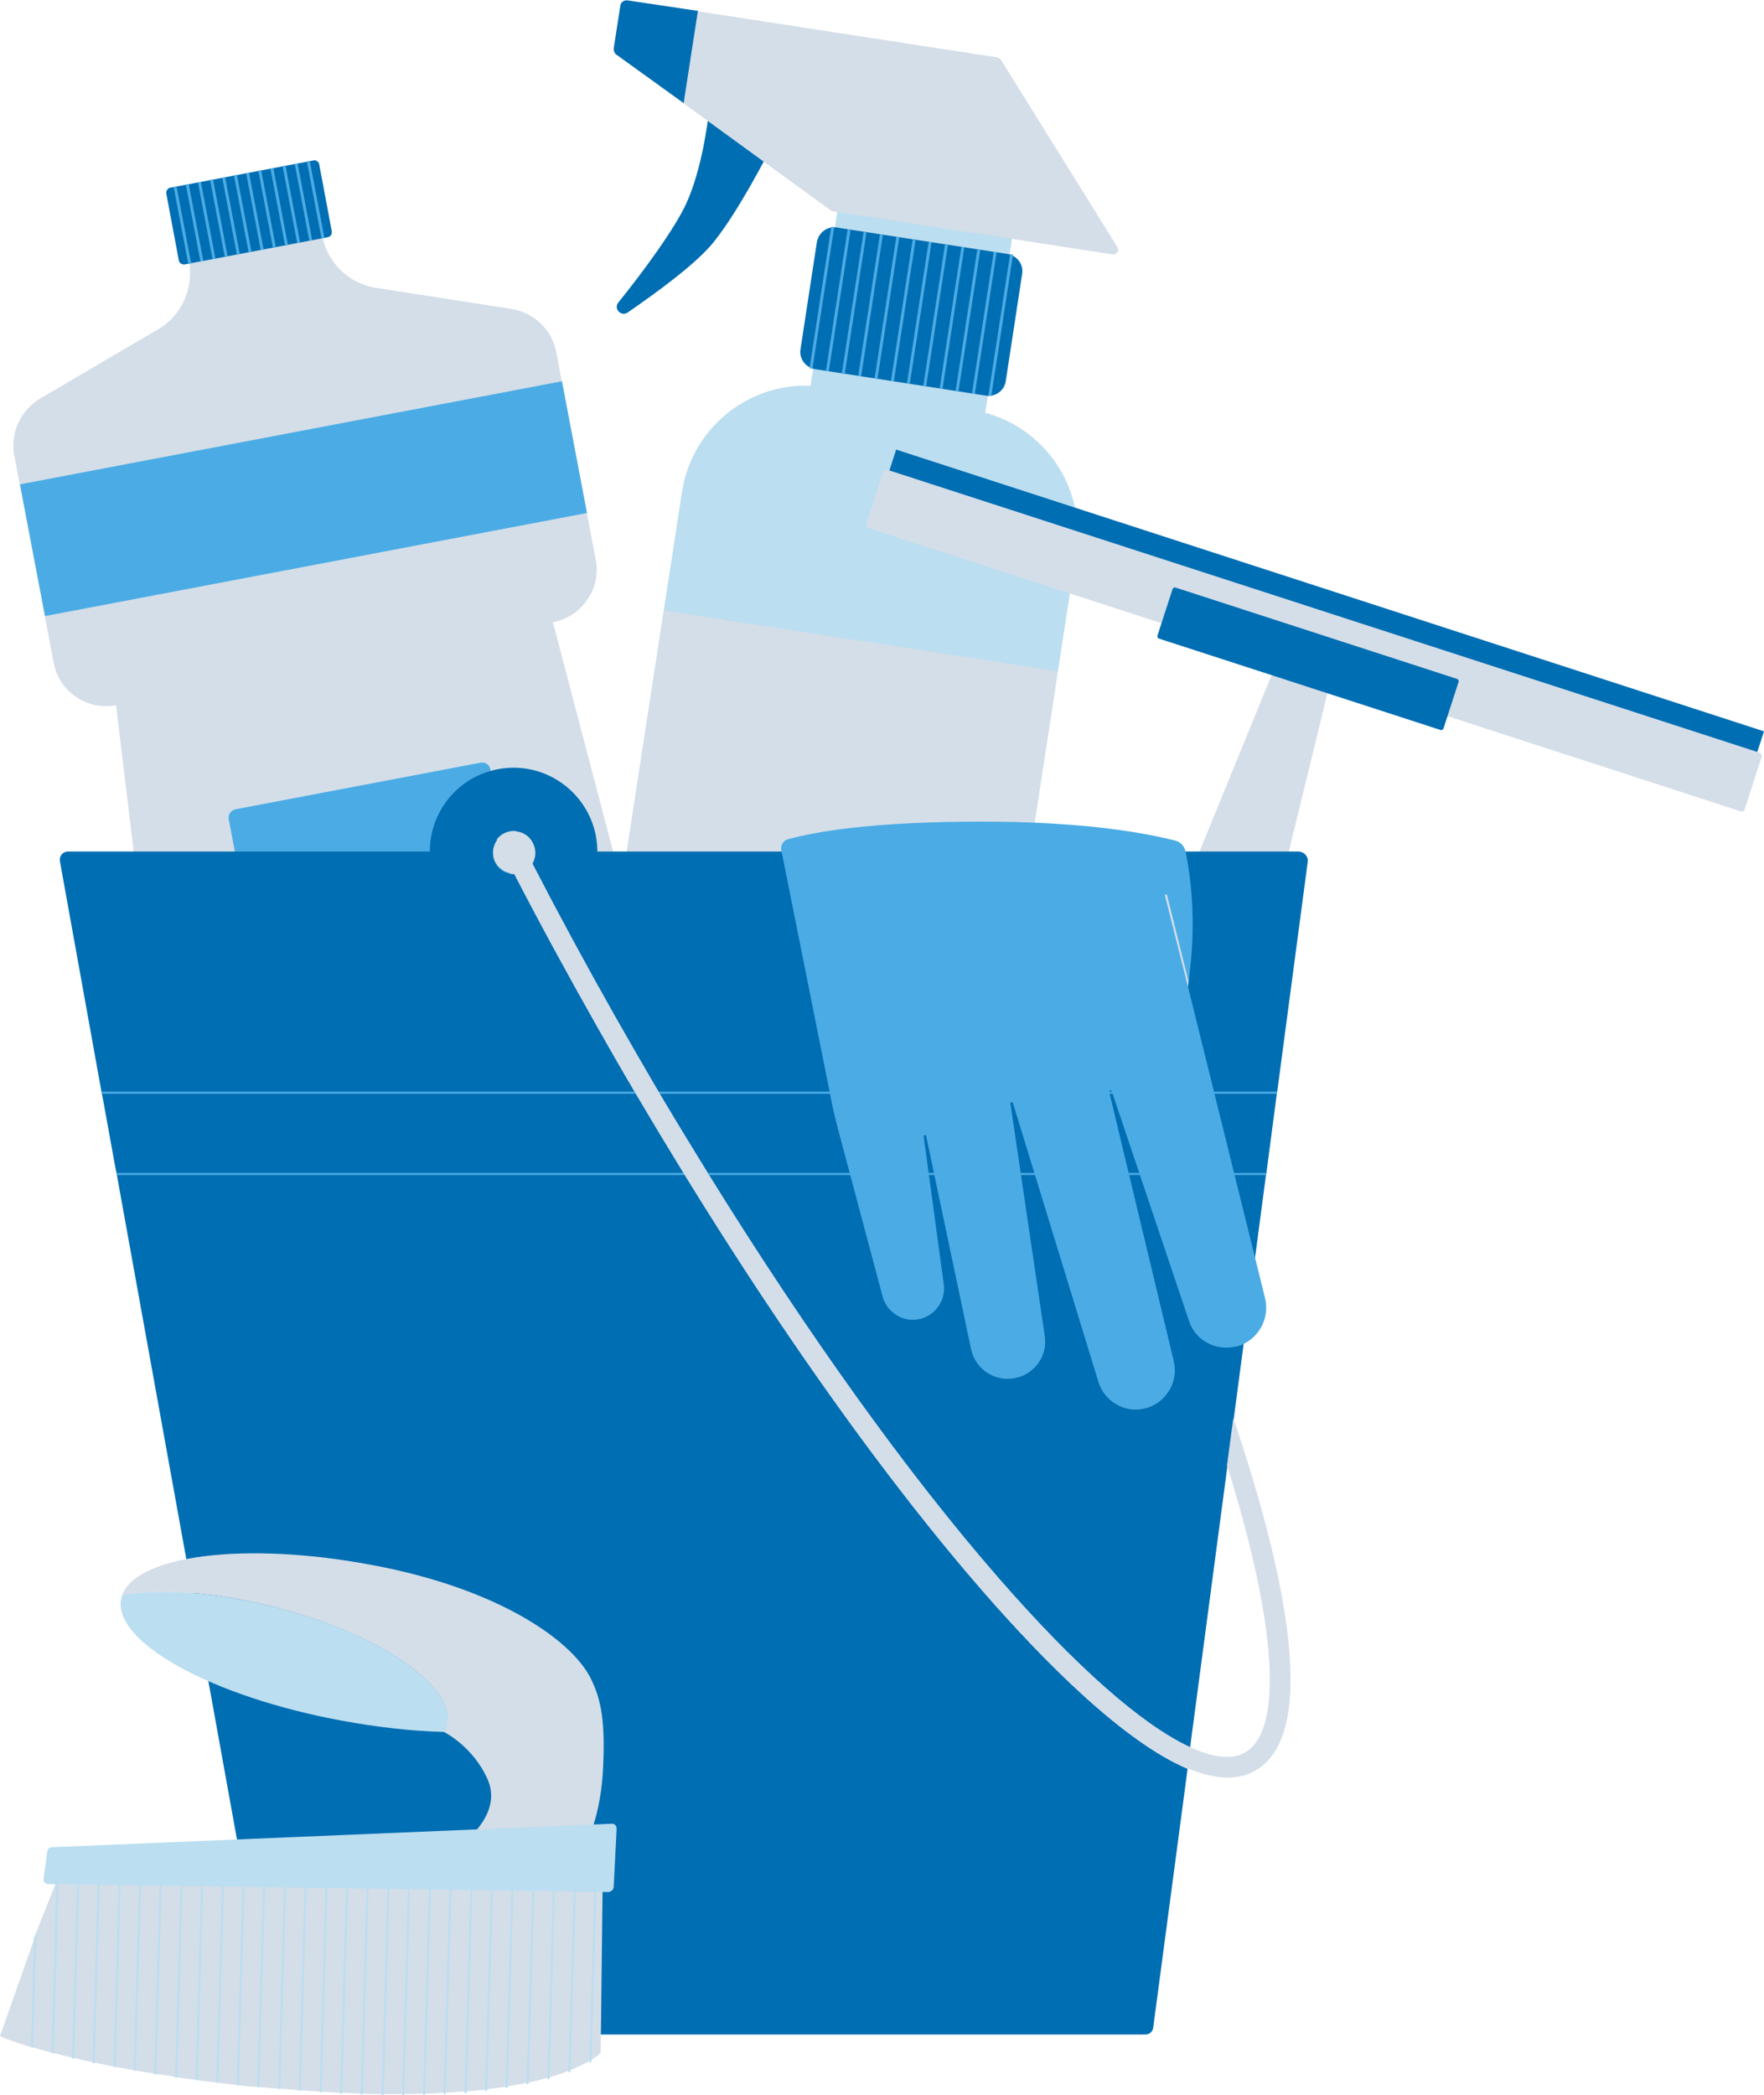 <?xml version="1.0" encoding="UTF-8" standalone="no"?><svg xmlns="http://www.w3.org/2000/svg" xmlns:xlink="http://www.w3.org/1999/xlink" fill="#000000" height="500" preserveAspectRatio="xMidYMid meet" version="1" viewBox="0.0 0.0 421.1 500.0" width="421.1" zoomAndPan="magnify"><g id="change1_1"><path d="M132.8,84.1l9.4,49.4c0.7,3.5-0.1,6.9-2,9.6c-1.8,2.7-4.7,4.7-8.2,5.4l47,179.1c0.3,1.3-0.5,2.5-1.8,2.8 L52.5,354.1c-1.3,0.2-2.5-0.6-2.6-1.9L27.7,168.3c-6.9,1.3-13.6-3.2-14.9-10.2l-9.4-49.4c-1-5.4,1.5-10.8,6.2-13.6l28.1-16.5 c2.9-1.7,5-4.1,6.3-7s1.7-6.1,1.1-9.4l31.8-6c1.2,6.5,6.4,11.5,12.9,12.5l32.2,5C127.5,74.6,131.8,78.7,132.8,84.1z" fill="#d4dee8"/></g><g id="change2_1"><path d="M76.2,39.2l3,16c0.1,0.6-0.3,1.3-0.9,1.4l-34.2,6.5c-0.6,0.1-1.3-0.3-1.4-0.9l-3-16 c-0.1-0.6,0.3-1.3,0.9-1.4l34.2-6.5C75.4,38.1,76.1,38.6,76.2,39.2z" fill="#006eb3"/></g><g id="change3_1"><path d="M137.3,300.9L78.9,312c-1.1,0.2-2.2-0.5-2.4-1.7L54.6,195.5c-0.2-1.1,0.5-2.2,1.7-2.4l58.4-11.1 c1.1-0.2,2.2,0.5,2.4,1.7l21.8,114.9C139.2,299.6,138.4,300.7,137.3,300.9z" fill="#4bace5"/></g><g id="change3_2"><path d="M6.6 103H138.3V135H6.6z" fill="#4bace5" transform="rotate(-10.765 72.436 119.005)"/></g><g id="change4_1"><path d="M43.2 44.4H43.9V63.1H43.2z" fill="#4bace5" transform="rotate(-10.765 43.55 53.755)"/></g><g id="change4_2"><path d="M46.1 43.8H46.8V62.5H46.1z" fill="#4bace5" transform="rotate(-10.765 46.441 53.154)"/></g><g id="change4_3"><path d="M49 43.3H49.7V62H49z" fill="#4bace5" transform="rotate(-10.765 49.35 52.652)"/></g><g id="change4_4"><path d="M51.9 42.7H52.6V61.4H51.9z" fill="#4bace5" transform="rotate(-10.765 52.24 52.051)"/></g><g id="change4_5"><path d="M54.8 42.2H55.5V60.9H54.8z" fill="#4bace5" transform="rotate(-10.765 55.15 51.549)"/></g><g id="change4_6"><path d="M57.6 41.6H58.3V60.3H57.6z" fill="#4bace5" transform="rotate(-10.765 57.942 50.967)"/></g><g id="change4_7"><path d="M60.5 41.1H61.2V59.8H60.5z" fill="#4bace5" transform="rotate(-10.765 60.85 50.464)"/></g><g id="change4_8"><path d="M63.4 40.5H64.1V59.2H63.4z" fill="#4bace5" transform="rotate(-10.765 63.74 49.865)"/></g><g id="change4_9"><path d="M66.3 40H67V58.7H66.3z" fill="#4bace5" transform="rotate(-10.765 66.65 49.361)"/></g><g id="change4_10"><path d="M69.2 39.4H69.9V58.1H69.2z" fill="#4bace5" transform="rotate(-10.765 69.54 48.762)"/></g><g id="change4_11"><path d="M72.1 38.9H72.8V57.6H72.1z" fill="#4bace5" transform="rotate(-10.765 72.449 48.26)"/></g><g id="change4_12"><path d="M75 38.3H75.7V57H75z" fill="#4bace5" transform="rotate(-10.765 75.34 47.657)"/></g><g id="change1_2"><path d="M284,416.8l-0.7,5c-15.1-6.3-33.7-25-48.7-42.2c-29.2-33.5-61.9-81.4-92.2-135 c-6.9-12.2-13.5-24.3-19.7-36.3h-0.1c-2.8,0-5-2.3-5-5c0-1.1,0.4-2.2,1-3c0.9-1.2,2.4-2,4-2c0.2,0,0.3,0,0.5,0 c2.6,0.2,4.6,2.4,4.6,5c0,0.9-0.2,1.8-0.7,2.5c6.2,12,12.8,24.2,19.7,36.4c30.1,53.2,62.7,100.9,91.6,134.2 C256.7,397.6,272.6,411.5,284,416.8z" fill="#d4dee8"/></g><g id="change5_1"><path d="M187.8 57.5H246V99.7H187.8z" fill="#bbdef0" transform="rotate(-81.257 216.903 78.593)"/></g><g id="change2_2"><path d="M235.3,94.4l-40.7-6.3c-2.3-0.4-3.9-2.5-3.5-4.8l3.9-25.5c0.4-2.3,2.5-3.9,4.8-3.5l40.7,6.3 c2.3,0.4,3.9,2.5,3.5,4.8l-3.9,25.5C239.8,93.2,237.6,94.8,235.3,94.4z" fill="#006eb3"/></g><g id="change2_3"><path d="M171.9,24c-1-0.6-2.4,0-2.5,1.2c-0.5,4.9-2,15.4-5.5,23.2c-2.8,6.2-10.5,16.6-16.3,23.8 c-1.2,1.5,0.7,3.4,2.2,2.4c7.1-4.9,16.6-11.8,20.7-17c5.8-7.3,12.2-19.7,14.3-23.8c0.4-0.8,0.1-1.7-0.6-2.1L171.9,24z" fill="#006eb3"/></g><g id="change1_3"><path d="M265.5,60.7l-66.7-10.3c-0.2,0-0.4-0.1-0.5-0.2l-35.2-25.6l-16-11.6l0,0c-0.4-0.3-0.6-0.8-0.6-1.4l0,0 l1.6-10.3l0,0c0.1-0.8,0.9-1.3,1.7-1.2l16.8,2.6l71.5,11c0.3,0.1,0.6,0.3,0.8,0.5l27.8,44.7C267.3,59.8,266.5,60.9,265.5,60.7z" fill="#d4dee8"/></g><g id="change2_4"><path d="M166.6,2.6l-3.4,22L147.1,13l0,0c-0.4-0.3-0.6-0.8-0.6-1.4l0,0l1.6-10.3l0,0c0.1-0.8,0.9-1.3,1.7-1.2 L166.6,2.6z" fill="#006eb3"/></g><g id="change5_2"><path d="M256.9,131.8L221,365.4c-0.1,1-1,1.6-2,1.5L128.4,353c-1-0.1-1.6-1.1-1.5-2l35.9-233.6 c2.5-16.3,17.8-27.6,34.1-25l34.8,5.4C248.2,100.2,259.4,115.5,256.9,131.8z" fill="#bbdef0"/></g><g id="change1_4"><path d="M98.7 197.1H284.2V292.2H98.7z" fill="#d4dee8" transform="rotate(-81.257 191.405 244.65)"/></g><g id="change2_5"><path d="M200,210l-6.4-1c-7.8-1.2-15.6,2.3-19.9,8.9l-9.3,14.2c-3.2,4.9-4.1,10.9-2.5,16.5l4.6,16.3 c2.1,7.6,8.5,13.2,16.3,14.4l6.4,1c7.8,1.2,15.6-2.3,19.9-8.9l9.3-14.2c3.2-4.9,4.1-10.9,2.5-16.5l-4.6-16.3 C214.1,216.9,207.8,211.2,200,210z" fill="#006eb3"/></g><g id="change4_13"><path d="M179.1 70.7H213.3V71.4H179.1z" fill="#4bace5" transform="rotate(-81.257 196.195 71.049)"/></g><g id="change4_14"><path d="M183 71.4H217.2V72.1H183z" fill="#4bace5" transform="rotate(-81.257 200.066 71.72)"/></g><g id="change4_15"><path d="M186.8 71.9H221V72.6H186.8z" fill="#4bace5" transform="rotate(-81.257 203.947 72.292)"/></g><g id="change4_16"><path d="M190.7 72.5H224.9V73.2H190.7z" fill="#4bace5" transform="rotate(-81.257 207.83 72.864)"/></g><g id="change4_17"><path d="M194.6 73.1H228.8V73.8H194.6z" fill="#4bace5" transform="rotate(-81.257 211.713 73.435)"/></g><g id="change4_18"><path d="M198.5 73.8H232.7V74.5H198.5z" fill="#4bace5" transform="rotate(-81.257 215.576 74.103)"/></g><g id="change4_19"><path d="M202.4 74.3H236.6V75H202.4z" fill="#4bace5" transform="rotate(-81.257 219.463 74.677)"/></g><g id="change4_20"><path d="M206.2 74.9H240.4V75.6H206.2z" fill="#4bace5" transform="rotate(-81.257 223.34 75.245)"/></g><g id="change4_21"><path d="M210.1 75.5H244.3V76.2H210.1z" fill="#4bace5" transform="rotate(-81.257 227.228 75.82)"/></g><g id="change4_22"><path d="M214 76.1H248.2V76.8H214z" fill="#4bace5" transform="rotate(-81.257 231.094 76.489)"/></g><g id="change4_23"><path d="M217.9 76.7H252.1V77.4H217.9z" fill="#4bace5" transform="rotate(-81.257 234.977 77.06)"/></g><g id="change4_24"><path d="M221.8 77.3H256V78H221.8z" fill="#4bace5" transform="rotate(-81.257 238.86 77.633)"/></g><g id="change2_6"><path d="M311.1 36.7H320.9V254.5H311.1z" fill="#006eb3" transform="rotate(-72.02 315.974 145.58)"/></g><g id="change1_5"><path d="M420.5,180.7l-4,12.4c-0.1,0.4-0.6,0.7-1,0.5L207.3,126c-0.4-0.1-0.7-0.6-0.5-1l4-12.4 c0.1-0.4,0.6-0.7,1-0.5L420,179.6C420.4,179.8,420.7,180.2,420.5,180.7z" fill="#d4dee8"/></g><g id="change1_6"><path d="M278,321.2L243.6,310c-0.4-0.1-0.6-0.6-0.5-1l61.6-150.7c0.2-0.4,0.6-0.6,0.9-0.4l11.5,3.7 c0.4,0.1,0.6,0.5,0.5,0.9L279,320.7C278.9,321.1,278.4,321.4,278,321.2z" fill="#d4dee8"/></g><g id="change2_7"><path d="M343.9,174.2l-67.2-21.8c-0.3-0.1-0.5-0.4-0.4-0.7l3.6-11.1c0.1-0.3,0.4-0.5,0.7-0.4l67.2,21.8 c0.3,0.1,0.5,0.4,0.4,0.7l-3.6,11.1C344.5,174.1,344.2,174.3,343.9,174.2z" fill="#006eb3"/></g><g id="change2_8"><path d="M312.2,205.5l-7.3,55l-0.1,0.5l-0.2,1.5l-2.1,16l-0.2,1.5l-0.1,0.5l-7.7,58.2l-1.5,11.2l-8.9,67.1 c-11.4-5.3-27.3-19.3-45.6-40.3c-21.9-25.1-45.7-58.4-69.1-96.1c-0.1-0.2-0.2-0.3-0.3-0.5c-3.8-6.2-7.7-12.5-11.5-18.9 c-0.1-0.2-0.2-0.3-0.3-0.5c-3.5-6-7-12.1-10.5-18.2c-6.9-12.2-13.5-24.4-19.7-36.4c0.4-0.7,0.7-1.6,0.7-2.5c0-2.6-2-4.8-4.6-5 c-0.2,0-0.3,0-0.5,0c-1.6,0-3.1,0.8-4,2c-0.6,0.8-1,1.9-1,3c0,2.8,2.3,5,5,5h0.1c6.2,12,12.8,24.1,19.7,36.3c3,5.3,6,10.6,9.1,15.8 c0.1,0.2,0.2,0.3,0.3,0.5c3.8,6.4,7.6,12.7,11.4,18.9c0.1,0.2,0.2,0.3,0.3,0.5c24,39,48.7,73.5,71.2,99.3 c15,17.2,33.6,35.8,48.7,42.2l-8.2,61.7c-0.1,1-0.9,1.7-1.9,1.7H66.6c-0.9,0-1.7-0.7-1.9-1.6L27.9,280.4l-0.1-0.5l-0.3-1.5l-2.9-16 l-0.3-1.5l-0.1-0.5l-9.9-54.9c-0.2-1.2,0.7-2.3,1.9-2.3h86.4c0-7,3.6-13.2,9.1-16.8c1.4-0.9,2.8-1.6,4.4-2.1c2-0.7,4.2-1.1,6.5-1.1 c11,0,20,9,20,20h167.6C311.4,203.4,312.3,204.4,312.2,205.5z" fill="#006eb3"/></g><g id="change4_25"><path d="M24.3,260.5l0.1,0.5h280.4l0.1-0.5H24.3z M27.8,279.9l0.1,0.5h274.3l0.1-0.5H27.8z" fill="#4bace5"/></g><g id="change1_7"><path d="M127.7,203.4c0,0.9-0.2,1.8-0.7,2.5c-0.9,1.5-2.4,2.5-4.2,2.5h-0.1c-2.8,0-5-2.3-5-5c0-1.1,0.4-2.2,1-3 c0.9-1.2,2.4-2,4-2c0.2,0,0.3,0,0.5,0C125.7,198.6,127.7,200.7,127.7,203.4z" fill="#d4dee8"/></g><g id="change1_8"><path d="M296.5,344.7c-0.7-2-1.3-4.1-2.1-6.2l-1.5,11.2c11.9,37.8,13.5,63.3,4.3,68.5c-3.1,1.8-7.6,1.3-13.3-1.4 c-11.4-5.3-27.3-19.3-45.6-40.3c-29-33.3-61.5-80.9-91.6-134.2c-6.9-12.2-13.5-24.4-19.7-36.4c-1.3-2.5-2.6-5-3.9-7.6 c-0.2,0-0.3,0-0.5,0c-1.6,0-3.1,0.8-4,2c1.4,2.7,2.7,5.4,4.1,8.1c6.2,12,12.8,24.1,19.7,36.3c30.3,53.5,63,101.5,92.2,135 c15,17.2,33.6,35.8,48.7,42.2c3.4,1.4,6.7,2.3,9.7,2.3c2.4,0,4.6-0.5,6.7-1.7C315.1,413.7,306.4,375.4,296.5,344.7z" fill="#d4dee8"/></g><g id="change1_9"><path d="M0,485.9c0,0,2.3,1.1,7.4,2.6c0.2,0,0.3,0.1,0.5,0.1c1.3,0.4,2.8,0.8,4.4,1.2c0.2,0,0.3,0.1,0.5,0.1 c1.4,0.4,2.8,0.7,4.4,1.1c0.2,0,0.3,0.1,0.5,0.1c1.4,0.3,2.9,0.7,4.4,1c0.2,0,0.3,0.1,0.5,0.1c1.4,0.3,2.9,0.6,4.4,0.9 c0.2,0,0.3,0.1,0.5,0.1c1.4,0.3,2.9,0.5,4.4,0.8c0.2,0,0.3,0.1,0.5,0.1c1.4,0.2,2.9,0.5,4.4,0.7c0.2,0,0.3,0.1,0.5,0.1 c1.4,0.2,2.9,0.4,4.4,0.7c0.2,0,0.3,0,0.5,0.1c1.4,0.2,2.9,0.4,4.4,0.6c0.2,0,0.3,0,0.5,0.1c1.4,0.2,2.9,0.4,4.4,0.5 c0.2,0,0.3,0,0.5,0.1c1.4,0.2,2.9,0.3,4.4,0.5c0.2,0,0.3,0,0.5,0.1c1.4,0.2,2.9,0.3,4.4,0.4c0.2,0,0.3,0,0.5,0 c1.4,0.1,2.9,0.3,4.4,0.4c0.2,0,0.3,0,0.5,0c1.4,0.1,2.9,0.2,4.4,0.4c0.2,0,0.3,0,0.5,0c1.5,0.1,2.9,0.2,4.4,0.3c0.2,0,0.3,0,0.5,0 c0,0,0,0,0.1,0c1.5,0.1,2.9,0.2,4.4,0.3c0.2,0,0.3,0,0.5,0c1.5,0.1,3,0.1,4.4,0.2c0.2,0,0.3,0,0.5,0c1.5,0.1,3,0.1,4.4,0.1 c0.2,0,0.3,0,0.5,0c1.5,0,3,0,4.4,0c0.2,0,0.3,0,0.5,0c1.5,0,3,0,4.4-0.1c0.2,0,0.3,0,0.5,0c1.5,0,3-0.1,4.4-0.2c0.2,0,0.3,0,0.5,0 c1.5-0.1,3-0.2,4.4-0.3c0.2,0,0.3,0,0.5,0c1.6-0.1,3-0.3,4.5-0.4c0.2,0,0.3,0,0.5-0.1c1.6-0.2,3.1-0.4,4.5-0.6 c0.2,0,0.3-0.1,0.5-0.1c1.6-0.3,3.1-0.5,4.5-0.8c0.2,0,0.3-0.1,0.5-0.1c1.6-0.3,3.1-0.7,4.5-1.1c0.2,0,0.3-0.1,0.5-0.1 c1.7-0.5,3.2-1,4.5-1.5c0.2-0.1,0.3-0.1,0.5-0.2c1.9-0.8,3.4-1.5,4.5-2.1c0.2-0.1,0.3-0.2,0.5-0.3c1.9-1.1,2.5-1.9,2.5-1.9l0.5-43.5 h-1.8h-0.5h-4.4h-0.5h-4.4h-0.5h-4.4h-0.5h-4.4H122h-4.4h-0.5h-4.4h-0.5h-4.4h-0.5h-4.4h-0.5H98h-0.5h-4.4h-0.5h-4.4h-0.5h-4.4h-0.5 h-4.4h-0.5h-4.4H73h-4.4h-0.5h-4.4h-0.5h-4.4h-0.5h-4.4h-0.5H49h-0.5h-4.4h-0.5h-4.4h-0.5h-4.4h-0.5h-4.4h-0.5h-4.4H24h-4.4h-0.5 h-4.4h-0.2l-0.3,0.8L8.7,461l-0.5,1.6L0,485.9z" fill="#d4dee8"/></g><g id="change5_3"><path d="M142,446.5l-1.3,45.8c0.2-0.1,0.3-0.2,0.5-0.3l1.3-45.5H142z" fill="#bbdef0"/></g><g id="change5_4"><path d="M137.1,446.5l-1.4,48.1c0.2-0.1,0.3-0.1,0.5-0.2l1.4-47.9H137.1z" fill="#bbdef0"/></g><g id="change5_5"><path d="M132.1,446.5l-1.4,49.7c0.2,0,0.3-0.1,0.5-0.1l1.4-49.6H132.1z" fill="#bbdef0"/></g><g id="change5_6"><path d="M127.2,446.5l-1.5,50.9c0.2,0,0.3-0.1,0.5-0.1l1.5-50.8H127.2z" fill="#bbdef0"/></g><g id="change5_7"><path d="M122.2,446.5l-1.5,51.8c0.2,0,0.3-0.1,0.5-0.1l1.5-51.8L122.2,446.5z" fill="#bbdef0"/></g><g id="change5_8"><path d="M117.3,446.5l-1.5,52.5c0.2,0,0.3,0,0.5-0.1l1.5-52.5L117.3,446.5z" fill="#bbdef0"/></g><g id="change5_9"><path d="M112.4,446.5l-1.5,53c0.2,0,0.3,0,0.5,0l1.5-53H112.4z" fill="#bbdef0"/></g><g id="change5_10"><path d="M107.4,446.4l-1.5,53.3c0.2,0,0.3,0,0.5,0l1.5-53.3H107.4z" fill="#bbdef0"/></g><g id="change5_11"><path d="M102.5,446.4l-1.5,53.5c0.2,0,0.3,0,0.5,0l1.5-53.5H102.5z" fill="#bbdef0"/></g><g id="change5_12"><path d="M97.5,446.4L96,500c0.2,0,0.3,0,0.5,0l1.5-53.6H97.5z" fill="#bbdef0"/></g><g id="change5_13"><path d="M92.6,446.4L91.1,500c0.2,0,0.3,0,0.5,0l1.5-53.6H92.6z" fill="#bbdef0"/></g><g id="change5_14"><path d="M87.6,446.4l-1.5,53.4c0.2,0,0.3,0,0.5,0l1.5-53.4H87.6z" fill="#bbdef0"/></g><g id="change5_15"><path d="M82.7,446.4l-1.5,53.2c0.2,0,0.3,0,0.5,0l1.5-53.2H82.7z" fill="#bbdef0"/></g><g id="change5_16"><path d="M77.8,446.4l-1.5,52.9c0.2,0,0.3,0,0.5,0l1.5-53L77.8,446.4z" fill="#bbdef0"/></g><g id="change5_17"><path d="M72.8,446.3l-1.5,52.6c0.2,0,0.3,0,0.5,0l1.5-52.6H72.8z" fill="#bbdef0"/></g><g id="change5_18"><path d="M67.9,446.3l-1.5,52.2c0.2,0,0.3,0,0.5,0l1.5-52.2H67.9z" fill="#bbdef0"/></g><g id="change5_19"><path d="M62.9,446.3l-1.5,51.8c0.2,0,0.3,0,0.5,0l1.5-51.8H62.9z" fill="#bbdef0"/></g><g id="change5_20"><path d="M58,446.3l-1.5,51.3c0.2,0,0.3,0,0.5,0.1l1.5-51.3L58,446.3z" fill="#bbdef0"/></g><g id="change5_21"><path d="M53.1,446.3L51.6,497c0.2,0,0.3,0,0.5,0.1l1.5-50.8L53.1,446.3z" fill="#bbdef0"/></g><g id="change5_22"><path d="M48.1,446.3l-1.4,50.1c0.2,0,0.3,0,0.5,0.1l1.4-50.2H48.1z" fill="#bbdef0"/></g><g id="change5_23"><path d="M43.2,446.3l-1.4,49.5c0.2,0,0.3,0,0.5,0.1l1.4-49.5L43.2,446.3z" fill="#bbdef0"/></g><g id="change5_24"><path d="M38.2,446.3L36.8,495c0.2,0,0.3,0.1,0.5,0.1l1.4-48.8L38.2,446.3z" fill="#bbdef0"/></g><g id="change5_25"><path d="M33.3,446.2l-1.4,47.9c0.2,0,0.3,0.1,0.5,0.1l1.4-48H33.3z" fill="#bbdef0"/></g><g id="change5_26"><path d="M28.4,446.2l-1.3,47c0.2,0,0.3,0.1,0.5,0.1l1.3-47.1H28.4z" fill="#bbdef0"/></g><g id="change5_27"><path d="M23.4,446.2l-1.3,46.1c0.2,0,0.3,0.1,0.5,0.1l1.3-46.2H23.4z" fill="#bbdef0"/></g><g id="change5_28"><path d="M18.5,446.2l-1.3,45c0.2,0,0.3,0.1,0.5,0.1l1.3-45.1H18.5z" fill="#bbdef0"/></g><g id="change5_29"><path d="M13.5,447l-1.2,42.9c0.2,0,0.3,0.1,0.5,0.1l1.3-43.9h-0.2L13.5,447z" fill="#bbdef0"/></g><g id="change5_30"><path d="M8.1,462.5l-0.7,26c0.2,0,0.3,0.1,0.5,0.1L8.7,461L8.1,462.5z" fill="#bbdef0"/></g><g id="change1_10"><path d="M29.2,380.6c9.2-1.5,22.4-0.7,36.4,2.9c25,6.4,43.4,19,41,28.1c-0.1,0.6-0.4,1.1-0.7,1.7h0.1 c0,0,6.9,3.4,10.4,11.3s-5,14.4-5,14.4l27.7,2.6c0,0,4-6.3,4.8-18.5c0.7-12.1-0.4-17.3-2.6-22c-4.1-9.2-21.8-22-52.8-27.7 C58.6,367.8,32.7,371.1,29.2,380.6z" fill="#d4dee8"/></g><g id="change5_31"><path d="M29.2,380.6c-0.1,0.3-0.2,0.7-0.3,1c-1.9,10.3,21.7,23.3,52.7,29c8.6,1.6,16.9,2.5,24.4,2.7 c0.3-0.5,0.5-1.1,0.7-1.7c2.3-9.1-16-21.7-41-28.1C51.6,379.9,38.5,379.1,29.2,380.6z" fill="#bbdef0"/></g><g id="change5_32"><path d="M146.5,450.3l0.7-13.9c0-0.7-0.5-1.3-1.2-1.2l-133.6,5.6c-0.6,0-1,0.4-1.1,1l-0.9,6.5 c-0.1,0.7,0.4,1.3,1.1,1.3l133.8,1.9C145.9,451.4,146.5,450.9,146.5,450.3z" fill="#bbdef0"/></g><g id="change3_3"><path d="M295.3,321.3c-0.1,0-0.1,0-0.2,0c-4.8,1.2-9.8-1.4-11.3-6.2l-18.4-54.7c-0.1-0.4-0.7-0.2-0.6,0.2l15.4,64.2 c1.2,5-1.9,10.1-6.9,11.3c-2.4,0.6-4.8,0.2-6.8-1c-2-1.1-3.6-3-4.3-5.4l-20.4-66.5c-0.1-0.3-0.6-0.2-0.6,0.1l8.2,55.5 c0.8,5.1-2.9,9.7-8,10.2c-4.4,0.4-8.4-2.4-9.5-6.7c0-0.1-0.1-0.3-0.1-0.4l-10.7-50.8c-0.1-0.4-0.6-0.3-0.6,0.1l4.8,35.3 c0.5,3.9-2.1,7.5-5.9,8.3c-1.9,0.4-3.9,0-5.4-1c-1.6-1-2.8-2.5-3.3-4.4L200.2,270c-0.7-2.7-1.4-5.4-1.9-8.2l-11.8-59 c-0.2-1.1,0.5-2.2,1.5-2.5c7.3-2,19.7-3.9,40.8-4.2c26-0.4,42.3,2.1,51.8,4.5c1.2,0.3,2.1,1.3,2.4,2.5c1.9,9.4,2.2,19.2,1,28.9 l-0.2,2l-0.2,1.5l0,0l18.4,74.3C303.2,314.9,300.2,319.9,295.3,321.3z" fill="#4bace5"/></g><g id="change1_11"><path d="M283.6,235.5l-5.5-21.8c0-0.1,0.1-0.3,0.2-0.3l0,0c0.1,0,0.3,0.1,0.3,0.2l5.1,20.5L283.6,235.5z" fill="#d4dee8"/></g></svg>